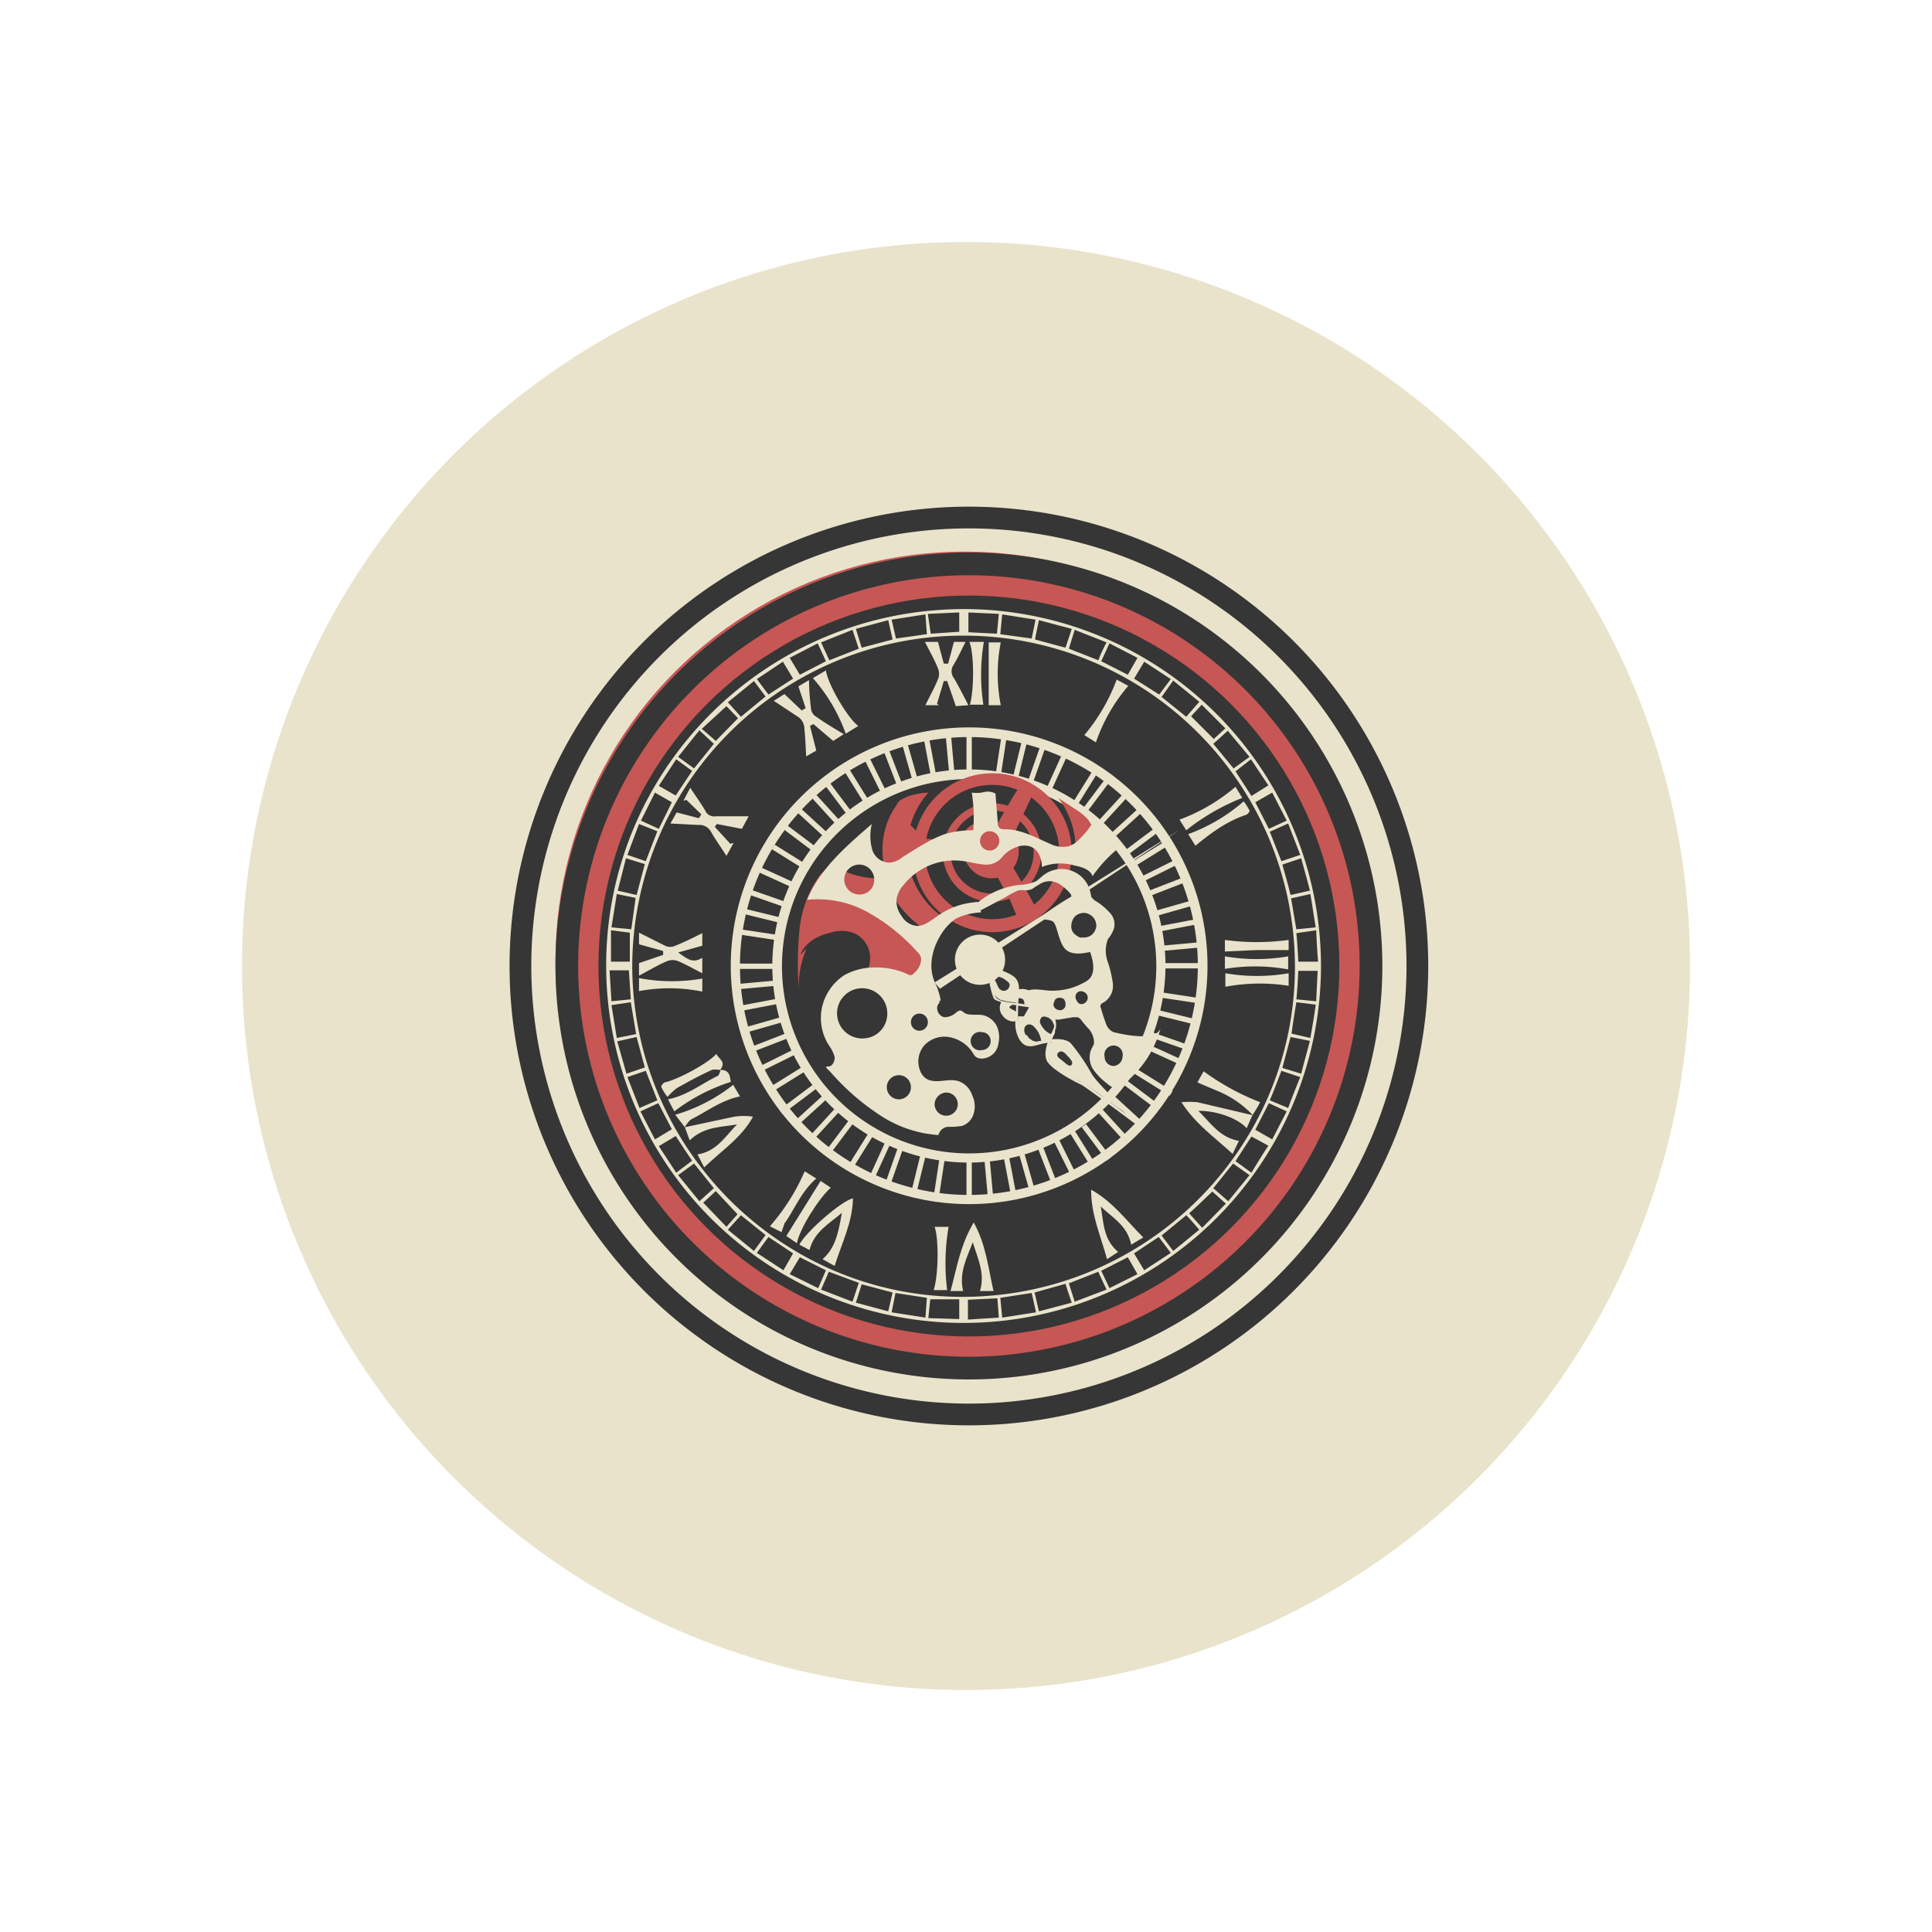 <?xml version="1.0" encoding="UTF-8"?> <svg xmlns="http://www.w3.org/2000/svg" id="Слой_1" data-name="Слой 1" viewBox="0 0 400 400"> <defs> <style>.cls-1{fill:#e9e3cb;}.cls-2{fill:#ba382f;}.cls-3{fill:#c65754;}.cls-4{fill:#363636;}.cls-5{fill:#e06851;}.cls-6{fill:#038187;}</style> </defs> <title>ЧАСЫ</title> <circle class="cls-1" cx="200" cy="200" r="149.9"></circle> <path class="cls-2" d="M165,124.1l-4.3-8.5a146.49,146.49,0,0,1,44.6-6.4l-.2,7h4.3l1.4-5.9a2.42,2.42,0,0,1,.7-1.5,2.47,2.47,0,0,1,1.9-.2l11.5,1.9a2.7,2.7,0,0,1,2.1,1,2.47,2.47,0,0,1,.2,1.9l-1,6.3c-16.4-.3-33.1-7.3-48.8-2.5-10.5,3.2-18.9,11.2-29.3,14.6-1.2-1.3-2.6-2.8-2.8-4.6s1-4.1,2.9-3.9a15,15,0,0,0,7.1,7.2"></path> <circle class="cls-1" cx="201.8" cy="201" r="92.1"></circle> <path class="cls-1" d="M108.4,215.9c.1,1.2.4,2.6,1.6,3.1s2.4-.5,3.7-.9a5.2,5.2,0,0,1,5.2.9,5.91,5.91,0,0,1,1.1,7.4,6.79,6.79,0,0,1-7.1,2.9,4.31,4.31,0,0,0,1.6,4,20.26,20.26,0,0,1,8-4.1,98.25,98.25,0,0,0,9.9,17.2,49.21,49.21,0,0,0-8.2,7.6l25.4,23.6a20.53,20.53,0,0,1,2.8-7.6c-13.2-15.1-26.8-30.9-32-50.3-2.3-8.4-2.5-17-3.5-25.5-.7,2.1-.4,4.5-2.4,5.9s-3.1.2-4.4,1C105.9,203.4,107.9,211.8,108.4,215.9Z"></path> <path class="cls-1" d="M165,124.1l-4.3-8.5a146.49,146.49,0,0,1,44.6-6.4l-.2,7h4.3l1.4-5.9a2.42,2.42,0,0,1,.7-1.5,2.47,2.47,0,0,1,1.9-.2l11.5,1.9a2.7,2.7,0,0,1,2.1,1,2.47,2.47,0,0,1,.2,1.9l-1,6.3c-16.4-.3-33.1-7.3-48.8-2.5-10.5,3.2-18.9,11.2-29.3,14.6-1.2-1.3-2.6-2.8-2.8-4.6s1-4.1,2.9-3.9a15,15,0,0,0,7.1,7.2"></path> <path class="cls-1" d="M252.8,275.3l-3.6-4.9a2.53,2.53,0,0,1-.6-1.6,2,2,0,0,1,1.1-1.3l6.6-4.9a2.22,2.22,0,0,1,1.2-.5c.7,0,1.1.7,1.4,1.3l3.2,5.8a13.53,13.53,0,0,0,5-5.1l-6-6.8,5.6-4.9c1.6,2.7,3.1,5.4,4.5,8.2a134.68,134.68,0,0,0,17.7-34.1l-7.7-3.7a18.19,18.19,0,0,0,1.8-6.9l7.8,2.6a266.22,266.22,0,0,0,2-29.6l-8.7.5a60,60,0,0,1-3.2-11.7l6.3.4a4,4,0,0,0,2.4-.5c1.1-1,.3-3-1-3.6a6.37,6.37,0,0,0-4.3.4c-1.4.4-2.9.9-4.3.5l-1.5-4.8,6.9-1.5a3.19,3.19,0,0,1,2.7.1,2.59,2.59,0,0,1,1.1,1.7c2.2,6.1,2.1,12.7,2.8,19.2s1.8,11.2,1.9,16.8a70.25,70.25,0,0,1-3.2,19.3c-4.1,14-10.1,28.1-20.9,37.9-8.6,7.8-19.6,12.3-29.1,18.9l-3.5-6.4,4.5-3.3,4.5,8.3"></path> <circle class="cls-3" cx="199.7" cy="198.9" r="84.7"></circle> <path class="cls-4" d="M200.6,104.9A95.1,95.1,0,1,0,295.7,200a95.1,95.1,0,0,0-95.1-95.1Zm0,185.7A90.6,90.6,0,1,1,291.2,200a90.6,90.6,0,0,1-90.6,90.6Z"></path> <path class="cls-4" d="M200.6,114.4A85.6,85.6,0,1,0,286.2,200a85.59,85.59,0,0,0-85.6-85.6Zm0,166.5A80.9,80.9,0,1,1,281.5,200h0A81,81,0,0,1,200.6,280.9Z"></path> <circle class="cls-4" cx="200.6" cy="200" r="76.7"></circle> <path class="cls-1" d="M200.6,249.3a49.35,49.35,0,1,1,.1,0Zm0-96.7A47.4,47.4,0,1,0,248,200h0A47.4,47.4,0,0,0,200.6,152.6Z"></path> <path class="cls-1" d="M200.6,240.7A40.7,40.7,0,1,1,241.3,200h0A40.79,40.79,0,0,1,200.6,240.7Zm0-79.4a38.75,38.75,0,1,0,.1,0Z"></path> <path class="cls-1" d="M273.5,199.9a74,74,0,0,1-148,0h0c0-40.8,33.2-73.8,74.2-73.8A74,74,0,0,1,273.5,199.9Zm-74.1,68.6c38-.1,68.7-30.7,68.7-68.3a68.6,68.6,0,0,0-137.2,0v0C131.1,237.9,161.9,268.6,199.4,268.5Zm7.7.2.4,4.1,7-1.1-.9-4Zm-58.9-22.1-2.6,2.4,4.8,5,2.3-2.6Zm117.3-25.5,3.9,1.2c.6-2.4,1.2-4.5,1.8-6.8l-4-.8Zm-19.9,30.5-5.1,4.2,2.4,3.2,5.4-4.4C247.4,253.6,246.6,252.6,245.6,251.6Zm17.3-23.8,3.8,1.6c.8-2.2,1.6-4.2,2.5-6.4l-3.9-1.3C264.5,223.8,263.8,225.7,262.9,227.8Zm0-55.6,2.4,6.1,3.9-1.3-2.5-6.5Zm9.5,19.8c-.4-2.4-.7-4.6-1.1-6.9l-4,.9c.4,2.2.7,4.2,1.1,6.4Zm-21.2,54,3.1,2.7,4.4-5.4-3.4-2.4ZM229.1,133l-6.6-2.6-1.2,3.9,6.1,2.4A29.45,29.45,0,0,1,229.1,133Zm-76.3,15.7-2.4-2.5-5.1,4.7,2.9,2.5Zm95.5-3.4-5.4-4.4-2.4,3.4,5.1,4.1ZM221.9,269.7c-.5-1.4-.9-2.6-1.3-3.9l-6.4,1.8.9,3.9Zm-44.7,0,6.7,1.8.9-3.9-6.4-1.7Zm74-115.7,4.2,5.1,3.3-2.4-4.5-5.4ZM131.7,214.1l-1.1-6.6-4,.6,1.1,6.8Zm4.4,13.7-2.4-6.1-3.8,1.3,2.5,6.4Zm85.2,37.9,1.2,3.8,6.6-2.5c-.6-1.3-1.2-2.5-1.7-3.7ZM158.5,144.2l-2.4-3.2-5.4,4.4,2.7,3Zm33.4,124.5-6.5-1-.8,4,7,1.1Zm-60.1-83.4,1.7-6.4-3.9-1.2-1.7,6.7Zm26.7,70.4-5.1-4.1-2.7,3,5.4,4.4Zm-26.9-69.8-3.9-.8-1.1,6.9,4.1.4Zm8.8,57.4,4.4,5.4,3-2.7-4.1-5.1Zm38-109.2,6.4-1.7-.9-4-6.7,1.8Zm35.2-1.9.8-3.9-6.9-1.1-.4,4.1ZM133.5,221l-1.7-6.3-4,.9,1.9,6.7Zm133.7-35.7,4-.9c-.6-2.4-1.2-4.5-1.8-6.7l-3.9,1.3C266.1,181.2,266.7,183.2,267.2,185.3Zm-89.4-51-1.3-3.9L170,133l1.7,3.7Zm-34.1,24.8,4.1-5.1-3-2.8-4.4,5.5Zm78.2-28.9-6.8-1.8c-.3,1.5-.6,2.7-.8,4l6.3,1.7Zm-88.2,48.1,2.4-6.2-3.8-1.5-2.4,6.4Zm42.8,91.2,1.3-3.9-6.2-2.3L170,267Zm15.1-142.3-7,1.1.9,3.9,6.4-.9Zm79.7,87.7c.4-2.4.8-4.5,1.1-6.9l-4-.5c-.4,2.3-.7,4.3-1,6.5Zm-17.5,34.3-2.8-2.5c-1.7,1.6-3.2,3.1-4.8,4.5l2.7,3Zm-7.2-100.9,4.7,4.7,2.4-2.2-4.9-4.9Zm-54.5-21.2.6,4.1,5.9-.4v-4Zm35.9,9.8,5.5,2.8,2-3.5-5.8-3Zm38.4,93.2-3.7-1.7-2.8,5.5,3.5,2Zm-6.5-64,2.8,5.5,3.7-1.7-3-5.8Zm-61.3,107V269h-6l-.4,3.9Zm-58.7-37.9-3.5,2.1,3.6,5.5,3.3-2.5c-1.2-1.7-2.2-3.3-3.4-5.1Zm66.6,33.6-6.1.3v4.1l6.4-.4Zm35.9-128.2-5.5-3.6-2.1,3.5,5.2,3.3ZM236.9,263l5.5-3.6-2.5-3.3-5.1,3.4Zm-72.7-3.5-5.1-3.4-2.4,3.3,5.5,3.6Zm94.9-94.7,3.5-2.2-3.6-5.4-3.2,2.5Zm0,78c1.2-2,2.3-3.8,3.5-5.6l-3.5-1.9-3.3,5.1ZM165.6,139.7l5.4-2.8-1.7-3.7-5.8,3Zm-1.4.8-2.1-3.5-5.4,3.6,2.4,3.2Zm71.3,123.3-2-3.5-5.5,2.8,1.7,3.6Zm-99.9-99.7-2.9,5.8,3.7,1.7,2.7-5.5Zm70.8-32.9.4-4.1-6.3-.3v4.1Zm-66.4,26-3.6,5.5,3.5,2,3.4-5.1Zm-13.5,35.4v6.5h3.9v-6Zm146,14.7.3-6.3h-4c-.1,2-.2,3.9-.4,5.9Zm-109,56.5,5.9,2.9L171,263l-5.4-2.7Zm-32.9-56.9-.4-6h-4l.4,6.4Zm2,23.2,3,5.8,3.5-2.1-2.8-5.4Zm140.3-31c-.2-2.2-.3-4.2-.4-6.5l-4.1.6c.2,2.1.3,4,.4,5.9Z"></path> <path class="cls-1" d="M137.3,196.9l-5-1.4v-2.4l5.6,2.8a2.51,2.51,0,0,0,1.9-.1c1.8-.7,3.6-1.6,5.6-2.6v2.6l-5,1.4c1.8,1.2,2.9,2.4,5,1.1v3.2c-1.8-.9-3.3-1.8-5-2.5a3,3,0,0,0-2.3,0c-1.9.8-3.7,1.9-5.8,3v-2.6l5-1.7Z"></path> <path class="cls-1" d="M155,169l-1.4,2.6-5.2-1-.4.6,3.2,3.5.7-.2-1.5,2.7c-1.2-1.9-2.3-3.4-3.2-5a2.7,2.7,0,0,0-2.6-1.4l-5.8-.3,1.3-2.3,4.6,1.2.5-.8-3.1-3-.6.2,1.4-2.7c1.2,1.8,2.2,3.2,3.1,4.7a2,2,0,0,0,2.2,1.2Z"></path> <path class="cls-1" d="M167.7,150.3l1.3,5.1-2.1,1.2c-.1-2.3-.2-4.3-.4-6.2a3.24,3.24,0,0,0-1-1.8l-5.3-3.5,2.2-1.4,3.6,3.4.8-.5-1.5-4.5,2.2-1.3a48.85,48.85,0,0,0,.4,5.8,2.2,2.2,0,0,0,1.1,1.8c1.7,1.2,3.5,2.3,5.7,3.6l-2.2,1.4-4.1-3.5Z"></path> <path class="cls-1" d="M197.5,132.9h2.4c-.9,1.8-1.6,3.3-2.5,4.8a2.31,2.31,0,0,0,.1,2.7c1,1.7,1.9,3.5,3,5.6l-2.6.2-1.8-5.2h-.7l-1.4,4.7.4.3h-2.8c.9-1.9,1.9-3.6,2.6-5.4a2.8,2.8,0,0,0,0-2.2c-.7-1.8-1.7-3.5-2.7-5.5h2.7l1.2,4.5h.9Z"></path> <path class="cls-1" d="M259.3,230.9l-1.2,2.7c-1.8-2.1-6.4-3.7-10-3.6,2.6,2.5,4.4,5.5,8.4,6.2l-1.3,2.7c-3.8-3.5-7.7-6.2-10.6-10.7a18.19,18.19,0,0,1,3.3,0l11.5,2.7Z"></path> <path class="cls-1" d="M176.6,248.1c-.1,5-2.3,9.2-3.8,14l-2.5-1.4c2.4-2.1,3.2-4.8,4-9.6-2.5,2.2-5.7,3.8-6.7,7.7l-2.1-1.1C166.7,255.2,174.2,248.6,176.6,248.1Z"></path> <path class="cls-1" d="M141.7,233.4l10.3-2.2a12.75,12.75,0,0,1,3.9,0c-2.4,4.4-6.5,7-10.1,10.5l-1.4-2.7c4-.6,5.8-3.8,8.2-6.2-3.3.6-6.8.4-9.8,3.3l-1-2.7Z"></path> <path class="cls-1" d="M199.4,267.3h-2.6c1.3-4.8,2-9.5,4.8-14.2,2.6,4.7,3,9.5,4.1,14.2h-2.8c1.1-3.7-.5-6.8-1.5-10.1C200.2,260.4,198.5,263.4,199.4,267.3Z"></path> <path class="cls-1" d="M227.9,249.8c.6,3.3.5,6.8,3.6,9.4l-2.3,1.5c-1.3-4.8-3.3-9.1-3.3-14.4,4.6,2.6,7.3,6.4,10.8,9.9l-2.5,1.5C233.4,253.7,230.3,252.1,227.9,249.8Z"></path> <path class="cls-1" d="M200.7,132.9h3a40.5,40.5,0,0,0-.1,13h-2.8C201.7,143,201.7,135.2,200.7,132.9Z"></path> <path class="cls-1" d="M196.1,267.1h-2.8c1-3,1.1-10.6.2-13.1h2.9A44.26,44.26,0,0,0,196.1,267.1Z"></path> <path class="cls-1" d="M253.6,197v-2.4a48.63,48.63,0,0,0,13.2,0v2.1h-6.7Z"></path> <path class="cls-1" d="M266.8,201.5v2.6a38.67,38.67,0,0,0-13.1.2v-2.8A38.42,38.42,0,0,0,266.8,201.5Z"></path> <path class="cls-1" d="M255.8,162.9l1.4,2.3a44.9,44.9,0,0,0-11.6,6.7l-1.4-2.2A38,38,0,0,0,255.8,162.9Z"></path> <path class="cls-1" d="M247.5,175.1l-1.5-2.4a36.37,36.37,0,0,0,11.5-6.8,15.59,15.59,0,0,1,1.2,1.9c.1.2-.4.8-.7.9C254.1,170,250.9,172.3,247.5,175.1Z"></path> <path class="cls-1" d="M259.4,230.9a21,21,0,0,0-7.5-5.1l-4-1.7,1.3-2.3a50.79,50.79,0,0,0,11.7,6.4,26.24,26.24,0,0,1-1.6,2.7Z"></path> <path class="cls-1" d="M165,257.4l-2.2-1.5,7.1-11.4,2.1,1.4C169.5,248.1,165.5,254.5,165,257.4Z"></path> <path class="cls-1" d="M149.1,221.5c2,0,2,1.3,2.2,2.5a38.45,38.45,0,0,0-11.7,6.1l-1.3-2.5c4-.8,6.9-3.2,10.2-4.8.4-.1.5-.8.7-1.3Z"></path> <path class="cls-1" d="M171,138.8c.4,2.9,4.5,9.9,6.7,11.5l-2.6,1.6a35.25,35.25,0,0,0-6.8-11.5Z"></path> <path class="cls-1" d="M159.4,253.9a43.35,43.35,0,0,0,7.2-11.4L169,244c-3.1,2.7-4.4,6.2-6.5,9.2-.1,0-.1.1-.1.2l-.6,1.7Z"></path> <path class="cls-1" d="M226.9,153.7l-2.4-1.5a38.93,38.93,0,0,0,6.7-11.5l2.4,1.3A35.64,35.64,0,0,0,226.9,153.7Z"></path> <path class="cls-1" d="M141.8,233.4l-2-2.6a35.19,35.19,0,0,0,12-6.2l1.4,2.4c-3.9.8-6.8,3.1-10,4.7-.6.3-1,1.1-1.5,1.7Z"></path> <path class="cls-1" d="M149.2,221.5c-.7,0-1.5-.2-2,.1-2.4,1.1-4.8,2.4-7.1,3.7a14.71,14.71,0,0,0-1.9,1.8,9.09,9.09,0,0,1-1.3-2.1,1.54,1.54,0,0,1,.7-.9c2.6-.5,9.1-4,10.7-5.9.6,1.1,2.1,1.7.8,3.3Z"></path> <path class="cls-1" d="M253.6,200.6V198a38.42,38.42,0,0,0,13.1,0v2.7A38.42,38.42,0,0,0,253.6,200.6Z"></path> <path class="cls-1" d="M145.4,202.6v2.7a34,34,0,0,0-13.1-.1v-2.7A36.05,36.05,0,0,0,145.4,202.6Z"></path> <path class="cls-1" d="M207.2,146h-2.5V133h2.5A33.46,33.46,0,0,0,207.2,146Z"></path> <rect class="cls-1" x="200.1" y="151.6" width="1.1" height="8.62"></rect> <rect class="cls-1" x="200.1" y="239.7" width="1.1" height="8.62"></rect> <rect class="cls-1" x="240.28" y="199.4" width="8.62" height="1.1"></rect> <rect class="cls-1" x="152.28" y="199.5" width="8.62" height="1.1"></rect> <rect class="cls-1" x="196.14" y="151.73" width="1.1" height="8.62" transform="translate(-13.33 18.47) rotate(-5.2)"></rect> <rect class="cls-1" x="204.15" y="239.45" width="1.1" height="8.62" transform="translate(-21.25 19.56) rotate(-5.2)"></rect> <rect class="cls-1" x="240.26" y="195.43" width="8.6" height="1.09" transform="translate(-16.76 22.97) rotate(-5.2)"></rect> <rect class="cls-1" x="152.54" y="203.35" width="8.6" height="1.09" transform="translate(-17.83 15.05) rotate(-5.2)"></rect> <rect class="cls-1" x="191.96" y="152.26" width="1.1" height="8.62" transform="translate(-25.93 38.85) rotate(-10.8)"></rect> <rect class="cls-1" x="208.47" y="238.66" width="1.1" height="8.62" transform="translate(-41.83 43.47) rotate(-10.8)"></rect> <rect class="cls-1" x="239.71" y="191" width="8.6" height="1.09" transform="translate(-31.57 49.12) rotate(-10.8)"></rect> <rect class="cls-1" x="153.21" y="207.42" width="8.6" height="1.09" transform="translate(-36.18 33.2) rotate(-10.8)"></rect> <rect class="cls-1" x="187.87" y="153.52" width="1.1" height="8.62" transform="translate(-36.03 57.66) rotate(-15.9)"></rect> <rect class="cls-1" x="212.04" y="238.24" width="1.1" height="8.62" transform="translate(-58.32 67.52) rotate(-15.9)"></rect> <rect class="cls-1" x="238.47" y="187.57" width="8.6" height="1.09" transform="translate(-42.25 73.71) rotate(-15.9)"></rect> <rect class="cls-1" x="153.84" y="211.62" width="8.6" height="1.09" transform="translate(-52.07 51.44) rotate(-15.9)"></rect> <rect class="cls-1" x="184.26" y="154.44" width="1.1" height="8.62" transform="translate(-44.9 77.58) rotate(-21.2)"></rect> <rect class="cls-1" x="216.1" y="236.48" width="1.1" height="8.62" transform="translate(-72.41 94.64) rotate(-21.2)"></rect> <rect class="cls-1" x="236.59" y="183.28" width="8.58" height="1.09" transform="translate(-50.12 99.35) rotate(-21.16)"></rect> <rect class="cls-1" x="155.35" y="215.18" width="8.6" height="1.09" transform="translate(-67.21 72.33) rotate(-21.2)"></rect> <rect class="cls-1" x="180.59" y="156.06" width="1.1" height="8.62" transform="translate(-52.42 97.26) rotate(-26.4)"></rect> <rect class="cls-1" x="219.69" y="234.85" width="1.1" height="8.62" transform="translate(-83.37 122.87) rotate(-26.4)"></rect> <rect class="cls-1" x="235.89" y="179.62" width="8.6" height="1.09" transform="translate(-55.06 125.59) rotate(-26.4)"></rect> <rect class="cls-1" x="157.01" y="218.83" width="8.6" height="1.09" transform="translate(-80.72 94.6) rotate(-26.4)"></rect> <rect class="cls-1" x="176.74" y="158.32" width="1.1" height="8.62" transform="translate(-59.16 118.25) rotate(-31.9)"></rect> <rect class="cls-1" x="223.38" y="233.12" width="1.1" height="8.62" transform="translate(-91.64 154.19) rotate(-31.9)"></rect> <rect class="cls-1" x="233.75" y="176.24" width="8.6" height="1.09" transform="translate(-57.47 152.5) rotate(-31.9)"></rect> <rect class="cls-1" x="158.82" y="222.84" width="8.6" height="1.09" transform="translate(-93.41 119.94) rotate(-31.9)"></rect> <rect class="cls-1" x="173.54" y="160.63" width="1.1" height="8.62" transform="matrix(0.8, -0.6, 0.6, 0.8, -64.25, 138.4)"></rect> <rect class="cls-1" x="226.64" y="230.89" width="1.1" height="8.62" transform="matrix(0.8, -0.6, 0.6, 0.8, -95.89, 184.65)"></rect> <rect class="cls-1" x="231.41" y="172.92" width="8.6" height="1.09" transform="matrix(0.8, -0.6, 0.6, 0.8, -56.92, 177.3)"></rect> <rect class="cls-1" x="161.15" y="226.01" width="8.6" height="1.09" transform="matrix(0.8, -0.6, 0.6, 0.8, -103.17, 145.66)"></rect> <rect class="cls-1" x="170.36" y="163.16" width="1.1" height="8.62" transform="translate(-68.21 158.63) rotate(-42.3)"></rect> <rect class="cls-1" x="229.63" y="228.3" width="1.1" height="8.62" transform="translate(-96.62 215.48) rotate(-42.3)"></rect> <rect class="cls-1" x="228.93" y="169.8" width="8.6" height="1.09" transform="translate(-53.92 201.32) rotate(-42.3)"></rect> <rect class="cls-1" x="163.79" y="229.07" width="8.6" height="1.09" transform="translate(-110.77 172.91) rotate(-42.3)"></rect> <rect class="cls-1" x="167.54" y="165.91" width="1.1" height="8.62" transform="translate(-70.97 179.15) rotate(-47.5)"></rect> <rect class="cls-1" x="232.46" y="225.46" width="1.1" height="8.62" transform="translate(-93.81 246.33) rotate(-47.5)"></rect> <rect class="cls-1" x="226.08" y="166.98" width="8.6" height="1.09" transform="translate(-48.77 224.2) rotate(-47.5)"></rect> <rect class="cls-1" x="166.63" y="231.89" width="8.6" height="1.09" transform="translate(-115.92 201.43) rotate(-47.5)"></rect> <rect class="cls-1" x="164.84" y="169.06" width="1.1" height="8.62" transform="translate(-72.55 201.54) rotate(-53.1)"></rect> <rect class="cls-1" x="235.22" y="221.93" width="1.1" height="8.62" transform="translate(-86.71 278.94) rotate(-53.1)"></rect> <rect class="cls-1" x="222.7" y="164.06" width="8.6" height="1.09" transform="translate(-40.93 247.3) rotate(-53.1)"></rect> <rect class="cls-1" x="169.84" y="234.44" width="8.6" height="1.09" transform="translate(-118.33 233.15) rotate(-53.1)"></rect> <rect class="cls-1" x="162.61" y="172.39" width="1.1" height="8.62" transform="matrix(0.53, -0.85, 0.85, 0.53, -72.91, 222.67)"></rect> <rect class="cls-1" x="237.36" y="218.59" width="1.1" height="8.62" transform="matrix(0.53, -0.85, 0.85, 0.53, -76.75, 308.19)"></rect> <rect class="cls-1" x="220.29" y="162.7" width="8.61" height="1.09" transform="translate(-32.76 267.46) rotate(-58.06)"></rect> <rect class="cls-1" x="173.19" y="236.61" width="8.6" height="1.09" transform="matrix(0.53, -0.85, 0.85, 0.53, -117.55, 263.55)"></rect> <rect class="cls-1" x="159.98" y="177.25" width="1.1" height="8.62" transform="translate(-71.25 252.34) rotate(-65.5)"></rect> <rect class="cls-1" x="240.1" y="213.84" width="1.1" height="8.62" transform="translate(-57.65 346.67) rotate(-65.5)"></rect> <rect class="cls-1" x="214.52" y="159.29" width="8.6" height="1.09" transform="translate(-17.37 292.67) rotate(-65.5)"></rect> <rect class="cls-1" x="178.03" y="239.31" width="8.6" height="1.09" transform="translate(-111.54 306.3) rotate(-65.5)"></rect> <rect class="cls-1" x="158.51" y="180.96" width="1.1" height="8.62" transform="matrix(0.33, -0.94, 0.94, 0.33, -68.37, 274.15)"></rect> <rect class="cls-1" x="241.53" y="210.08" width="1.1" height="8.62" transform="matrix(0.33, -0.94, 0.94, 0.33, -40.27, 372.01)"></rect> <rect class="cls-1" x="210.77" y="157.72" width="8.6" height="1.09" transform="matrix(0.33, -0.94, 0.94, 0.33, -5.38, 308.94)"></rect> <rect class="cls-1" x="181.65" y="240.84" width="8.6" height="1.09" transform="matrix(0.33, -0.94, 0.94, 0.33, -103.33, 337.1)"></rect> <rect class="cls-1" x="157.34" y="185.3" width="1.1" height="8.62" transform="translate(-63.91 297.72) rotate(-76.2)"></rect> <rect class="cls-1" x="242.93" y="206.28" width="1.1" height="8.62" transform="translate(-19.11 396.81) rotate(-76.2)"></rect> <rect class="cls-1" x="206.86" y="156.76" width="8.6" height="1.09" transform="translate(8.03 324.85) rotate(-76.2)"></rect> <rect class="cls-1" x="185.88" y="242.35" width="8.6" height="1.09" transform="translate(-91.06 369.65) rotate(-76.2)"></rect> <rect class="cls-1" x="156.57" y="189.23" width="1.1" height="8.62" transform="translate(-57.74 319.95) rotate(-81.4)"></rect> <rect class="cls-1" x="243.65" y="202.27" width="1.1" height="8.62" transform="translate(3.43 417.14) rotate(-81.4)"></rect> <rect class="cls-1" x="202.97" y="155.98" width="8.6" height="1.09" transform="translate(21.51 338.06) rotate(-81.4)"></rect> <rect class="cls-1" x="189.82" y="243.05" width="8.6" height="1.09" transform="matrix(0.15, -0.99, 0.99, 0.15, -75.77, 399.11)"></rect> <path class="cls-3" d="M205.4,160.1a16.45,16.45,0,1,0,.1,0Zm0,30.2a13.9,13.9,0,1,1,13.9-13.9v.1a13.8,13.8,0,0,1-13.8,13.8Z"></path> <path class="cls-3" d="M205.4,166.3a10.2,10.2,0,1,0,10.2,10.2h0a10.1,10.1,0,0,0-10-10.2Zm0,18.7a8.6,8.6,0,1,1,8.6-8.6v.1a8.5,8.5,0,0,1-8.5,8.5Z"></path> <path class="cls-3" d="M187.6,181.2c1-.9,5.5-4.4,6.7-4.8a10.47,10.47,0,0,1,.2-2.5l-3.3-.3c-.1-.1-3.4-3.6-3.6-3.6a34.72,34.72,0,0,0-1.4,6.1C186.2,176.9,187.5,180.4,187.6,181.2Z"></path> <path class="cls-3" d="M187.8,175.7a17.7,17.7,0,0,1,4.4-11.6,16.17,16.17,0,0,0-4.3.8l-1.4.7a3.1,3.1,0,0,0-.9,1.1,16.1,16.1,0,0,0-2.5,12.8,4.63,4.63,0,0,0-1.6,1.8,1,1,0,0,1-.4.5h-.5a17.67,17.67,0,0,1-5.5-1.3,6.07,6.07,0,0,0-3.2-.8,4.8,4.8,0,0,0-2.5,2,23.17,23.17,0,0,0-3.9,11.1,68.7,68.7,0,0,0-.1,12,18.53,18.53,0,0,1,1.6-8.4l-1.3,1.3c.9-2.5,3.6-4,6.2-4.6a7.84,7.84,0,0,1,3.4-.3,5.51,5.51,0,0,1,4.3,3.1,5.9,5.9,0,0,1-.1,5.2,6,6,0,0,0,1.3.8,10.32,10.32,0,0,1,4.8,1.2,24.29,24.29,0,0,1,4.8,3.7,5.16,5.16,0,0,1-.3-2.8c.3-1.4.9-2.8,1.2-4.2a5.52,5.52,0,0,0-.3-4.2,6.06,6.06,0,0,0-2-1.9l-5.3-4.1a5.48,5.48,0,0,1-2.4-2.8c-.6-1.7.5-3.5,1.8-4.8a22.44,22.44,0,0,0,8.9,10.8,11.64,11.64,0,0,1,3.4-2.8A17.29,17.29,0,0,1,187.8,175.7Z"></path> <path class="cls-5" d="M179.6,202.2h1A1.89,1.89,0,0,0,179.6,202.2Z"></path> <path class="cls-3" d="M225.9,170.9c-.3-1.2-1.4-2-2.4-2.8l-4.4-2.9a17.5,17.5,0,0,1,3.6,10.5,2.18,2.18,0,0,1-.1.8l3.2-1.1.2-3A7.57,7.57,0,0,0,225.9,170.9Z"></path> <path class="cls-3" d="M201.9,170.5a6.36,6.36,0,0,1,4.7,0c.7-1.4,1.5-2.7,2.3-4.1s2-3.6,2.9-3.8.9,2.4,1.8,2.3l-3.8,8.1,1-.3a2.79,2.79,0,0,0-1.2,1.4l.3-.5c.1-.2-.3-.2-.2,0a1.38,1.38,0,0,0,.3.4,2.1,2.1,0,0,1,.9,1.9,5.8,5.8,0,0,1-1.1,3.8c.7,1.1,4.3,7.3,4.7,8.5a25.42,25.42,0,0,1-3.6,2.1c-.2.1-2.3-5.4-2.5-5.5a1,1,0,0,1-.4-.5l-1.4-2.6a5.78,5.78,0,0,1-5.4-1.6C198.6,177.4,197.9,171.9,201.9,170.5Z"></path> <path class="cls-6" d="M194.8,207.3a.2.2,0,0,0-.2.2C194.7,207.5,194.9,207.4,194.8,207.3Z"></path> <path class="cls-1" d="M226.1,170.5a14.91,14.91,0,0,1-2.5,3.1,5.3,5.3,0,0,1-2.3,1.6,5.91,5.91,0,0,1-3.9-.5c-3-1.3-6-3-9.2-3-.5,0-1.2,0-1.4-.5a.79.79,0,0,1-.2-.7l-.5-6.2a3.28,3.28,0,0,0-2.4-.3,6.79,6.79,0,0,1-2.5.1,33.94,33.94,0,0,1,.3,7.8,21.18,21.18,0,0,0-5.6.7c-3.3,1.1-6.2,3.1-9.1,4.9a4.57,4.57,0,0,1-2.7,1.1,3.8,3.8,0,0,1-3.6-3,10.57,10.57,0,0,1,0-5c-5.2,4.5-10.8,9.3-13.4,15.7a21.35,21.35,0,0,1,12.8,2.7,39.72,39.72,0,0,1,10.3,8.4c1.1,1.1.2,3.2-1,4.1a.89.89,0,0,1-.6.4,1.62,1.62,0,0,1-.9-.3,15.66,15.66,0,0,0-6.4-1.3,13,13,0,0,0-6.5,1.6,10.81,10.81,0,0,0-4.6,6.6,10.51,10.51,0,0,0,1.4,7.9,7.73,7.73,0,0,1,1.2,2.4c.1.9-.5,2.1-1.4,2s.2.8.5,1.1a49.35,49.35,0,0,0,10,8.8,25,25,0,0,0,12.4,4.3,2.2,2.2,0,0,1,1.9-1.7,15.09,15.09,0,0,0,3-.2,3.7,3.7,0,0,0,2.4-2.6,5.2,5.2,0,0,0-.3-3.7,4.63,4.63,0,0,0-2.7-2.9c-2.1-.8-4.7.6-6.7-.5a3.17,3.17,0,0,1-1.3-1.5,5.11,5.11,0,0,1,.8-5.5,5.71,5.71,0,0,1,5.5-1.6,7.3,7.3,0,0,1,4.7,3.5c.9,1.6,3.7.8,4.6-.8a3.32,3.32,0,0,0,.5-1.4,5.63,5.63,0,0,0-.3-3.6,4.31,4.31,0,0,0-2.8-2.3c-1.4-.3-3,.2-4.1-.6a1.23,1.23,0,0,0-.8-.4l-.6.3a3.59,3.59,0,0,1-2.6,1.1,1.83,1.83,0,0,1-1.4-1.4,1.6,1.6,0,0,1,.5-1.7h-.1c-.1-.1,0-.4.2-.3s-.4-2.3-1-3.5c-1.8-3.6-.6-8,1.8-11.2a10.28,10.28,0,0,1,2.4-2.3,13.43,13.43,0,0,1,5.2-1.3c0-.5-.4-1-.4-1.6a.63.63,0,0,0-.1-.4.61.61,0,0,0-.7-.1,15.47,15.47,0,0,0-8,3c-1.2.8-2.5,1.9-4,1.9a4,4,0,0,1-3.2-2,5.13,5.13,0,0,1-1.1-3.3,5.62,5.62,0,0,1,1.5-3.2,13.42,13.42,0,0,1,12.5-4.9c1.4.2,2.8.6,4.2.7a4.19,4.19,0,0,0,3.8-1.7,7,7,0,0,1,3.4-2.1,4.32,4.32,0,0,1,1.6-.1,3.11,3.11,0,0,1,2.4,1.6,5.28,5.28,0,0,1,.7,2.8,10.5,10.5,0,0,1,6.8-.3c1.5.3,3.2.8,3.7,2.2a27.94,27.94,0,0,1,4.9-5.4A51.05,51.05,0,0,0,226.1,170.5Zm-48.2,14.7a3.1,3.1,0,1,1,3.1-3.1,3,3,0,0,1-2.9,3.1Zm18,41a2.4,2.4,0,1,1-2.4,2.4h0a2.5,2.5,0,0,1,2.4-2.4Zm7.4-12.5a1.8,1.8,0,0,1,1.8,1.8v.1a1.81,1.81,0,0,1-1.8,1.8h0a1.9,1.9,0,0,1-.87-3.7A1.83,1.83,0,0,1,203.3,213.7ZM178.6,215a5.2,5.2,0,1,1,5.1-5.3v.2a5.1,5.1,0,0,1-5.1,5.1Zm7.6,12.6a2.5,2.5,0,1,1,2.4-2.6v.2a2.5,2.5,0,0,1-2.4,2.4Zm5.9-16a1.75,1.75,0,0,1-3.5.1v-.1a1.75,1.75,0,0,1,3.5,0Zm12.8-35.5a2,2,0,1,1,2-2,2,2,0,0,1-2,2Z"></path> <path class="cls-1" d="M231,213.8a2.14,2.14,0,0,1-1.1-.5,3,3,0,0,1-.9-1.3c-.4-1.1-.8-2.3-1.1-3.4a.59.59,0,0,1,0-.6,1,1,0,0,1,.5-.4,4,4,0,0,0,2-4,23.35,23.35,0,0,0-1.1-4.6,6.62,6.62,0,0,1,.1-4.6,6.8,6.8,0,0,0,1.1-1.8,3.4,3.4,0,0,0-.8-3.7,12.48,12.48,0,0,0-3.1-2.5l-.6-.6c-.1-.2-.1-.5-.2-.8a6.1,6.1,0,0,0-10-3.6l-1.2,1a9.29,9.29,0,0,1-3.4.8,16.16,16.16,0,0,0-8.8,3.7l.6,1.6,5.1-2.7a18.54,18.54,0,0,1,2.4-1.3c.8-.4,1.4-.1,2.3-.2a2.49,2.49,0,0,0,1.4-.6l1.3-.8a3.89,3.89,0,0,1,3.8.1c.3.1,3.1,2.3,2.4,2.7a52.6,52.6,0,0,0-6.5,4.4c.9.4,2,.2,2.8.7s1.1,3.8,2.3,5.4,3.5,1.3,5.4.9c.6,1.8,1.1,3.9,0,5.4a4.49,4.49,0,0,1-1.4,1,13.32,13.32,0,0,1-7,1.6c-1.6-.1-3.1-.5-4.6,0,1.1.8,1,2.7,2.1,3.5s2,.6,2.7,1.3.4,1,.8,1.2h.9l3-.5h.9a1.84,1.84,0,0,1,.7.5c.4.6.9,1.1,1.3,1.6a4.3,4.3,0,0,1,1.4,3.3c-.1.5-.5,1-.7,1.6a4.57,4.57,0,0,0,.6,3.9,13.29,13.29,0,0,0,2.9,2.9,3.5,3.5,0,0,0,1.3.8,3.12,3.12,0,0,0,2.2-.9,21.71,21.71,0,0,0,7.5-11.5C239.5,215.7,232.7,214.2,231,213.8Zm-10.4-5.5a1.21,1.21,0,0,1-1.5.8h0a1.31,1.31,0,0,1-1-1,2.56,2.56,0,0,1,.4-1.2,1.39,1.39,0,0,1,1.8,0,1.62,1.62,0,0,1,.3.9Zm3.3-.4a1.11,1.11,0,0,1-1-.8,1.19,1.19,0,0,1-.2-1,1.09,1.09,0,0,1,1.29-.86.83.83,0,0,1,.21.06,1.3,1.3,0,0,1,1,1.4,1.4,1.4,0,0,1-1.3,1.2Zm2.3-14.5a2.56,2.56,0,0,1-1.8.7h-.8a4.11,4.11,0,0,1-1.1-.7,2.11,2.11,0,0,1-.7-1.8,3.12,3.12,0,0,1,.7-1.8,2.8,2.8,0,0,1,2-.8,2.7,2.7,0,0,1,2.4,2c0,.2.1.5.1.7a3,3,0,0,1-.8,1.7Zm6.2,25.5a2,2,0,0,1-1.9,1.8,1.9,1.9,0,0,1-1.8-1.9h0a1.9,1.9,0,0,1,3.7-.87,1.83,1.83,0,0,1,0,.87Z"></path> <circle class="cls-1" cx="202.9" cy="198.7" r="5.2"></circle> <path class="cls-1" d="M235.6,233.1c-.4-.4-9-8.6-10-10.6a46.18,46.18,0,0,0-4.2-6.1c-1.3-1.2-5-.5-6.4-.1s-3,.8-4.1-1.4-.6-4-.5-6.7.1-4.6-.3-5.1a18.71,18.71,0,0,0-4.7-2.3v-.5c.2,0,4.1,1.1,5,2.4s.5,2.5.4,5.5,0,5.4.5,6.4,3.4,1.2,3.5,1.1,5.2-1.4,6.9.3a40.28,40.28,0,0,1,4.3,6.3c.9,1.8,9.8,10.3,9.9,10.4Z"></path> <path class="cls-1" d="M209.8,211.5a2.91,2.91,0,0,1-2.2-1.2,2.5,2.5,0,0,1-.2-3l.4.3a2.22,2.22,0,0,0,2.5,3.2v.6Z"></path> <path class="cls-1" d="M213.8,211l.3.2"></path> <path class="cls-1" d="M210.5,209.6a1.4,1.4,0,0,1,.1.9.8.8,0,0,1-.4.7,1.09,1.09,0,0,1-1.1-.1l-1.1-.5a2,2,0,0,1-.6-1.4,7.52,7.52,0,0,1,0-1.5c0-.1,0-.2.1-.2h.2a9.48,9.48,0,0,1,2.3.4c-.2.1-.9.3-1,.6S210.4,209.3,210.5,209.6Z"></path> <path class="cls-1" d="M235.6,233.1c-4.4-3.3-11.2-8.3-11.7-8.5s-5.6-2.7-7-4.7.9-6.2,1-6.4,1.2-2.4-.4-3.6-3.8-1.2-6.2-1.6-4.8-.9-5.4-1.4-1.4-5.2-1.4-5.4h.5c.1,1.2.5,4.2,1.3,5.1s2.9.9,5,1.2,5.5,1,6.5,1.8.6,4.3.6,4.3-2.2,4-1,5.8,6.2,4.3,6.7,4.4,7.6,5.5,11.8,8.6Z"></path> <path class="cls-1" d="M214.6,208.5h-.5a2.84,2.84,0,0,0-.5-2,2.09,2.09,0,0,0-2.4-1.3v.2h-.4V205c0-.1.1-.2.4-.2a2.8,2.8,0,0,1,3,1.5A3.19,3.19,0,0,1,214.6,208.5ZM211,205Zm0-.3h-.1v.2h0Z"></path> <path class="cls-1" d="M217.9,210a3.5,3.5,0,0,0-3-1.3c-.1.8-1,1.3-1.7,1.6a9.64,9.64,0,0,1-2.4.1,12.9,12.9,0,0,0,.1,3.4,2.54,2.54,0,0,0,.8,1.6l.7.4a4.71,4.71,0,0,0,3.1-.1l-.4-.2c-.3.3-1,.1-1.4-.1l-.7-.5-.4-.6h-.2a1.71,1.71,0,0,1-.3-1.4,1,1,0,0,1,1.1-.8,1.47,1.47,0,0,1,.7.3,5.12,5.12,0,0,1,1.7,3.4,4,4,0,0,1,1.5-.2c.3-.4.5-.9.8-1.4a3.74,3.74,0,0,1-2.1-1.6,2.94,2.94,0,0,1-.5-1,1.4,1.4,0,0,1,.3-.9.79.79,0,0,1,.8-.2,2.1,2.1,0,0,1,1.5,1,6.36,6.36,0,0,1,.6,1.8A3.68,3.68,0,0,0,217.9,210Z"></path> <path class="cls-1" d="M210.8,205.2v-.3c0,.6-.1,1.2-.1,1.8a1.38,1.38,0,0,1,1.1.2c.2.3.4.7.2,1l2.5.7a3.81,3.81,0,0,0-.5-1.5,4.25,4.25,0,0,0-1-1.6A2.21,2.21,0,0,0,210.8,205.2Z"></path> <path class="cls-1" d="M213,208.6v-.2h.2a2.66,2.66,0,0,1,1.5.2.9.9,0,0,1,.6.6,1.42,1.42,0,0,1-.2.6l-.3.3a5.29,5.29,0,0,1-1.8,1.1C210.4,212.3,212.6,209.6,213,208.6Z"></path> <path class="cls-1" d="M206.9,204.7a1.2,1.2,0,0,0,2.1-1,1.58,1.58,0,0,0-.7-.7,3.4,3.4,0,0,0-1.7-.8l.6-.9a2.82,2.82,0,0,1,2,.9,4.57,4.57,0,0,1,1.3,1.5l.3.9a8.77,8.77,0,0,1-.1,2.8v.2h-.4l-2-.3-1.2-.3a3.71,3.71,0,0,1-1.7-2,5,5,0,0,1-.1-2.7C205.4,201.1,206.7,204.7,206.9,204.7Z"></path> <path class="cls-1" d="M221.1,218.8a2.56,2.56,0,0,0-1.2-1.1c-.5-.1-1.1.3-1,.8a.89.89,0,0,0,.3.5l1.6,1.3c.4.3.9.5,1.1.1s0-.7-.2-1-.6-.6-.5-.9a.48.48,0,0,1,.2-.4c.3-.4.7-.8,1.2-.6l.3.3c1.8,2.1,2.9,4.7,4.7,6.8a21.83,21.83,0,0,0,2.1,2.2,26.72,26.72,0,0,1,2.7,3.2c-3-2-5.8-4.5-9-6.2a23.65,23.65,0,0,1-4.2-2.2,5,5,0,0,1-2.4-3.8,2.3,2.3,0,0,1,3.4-2.2,4.29,4.29,0,0,1,2.5,2.3"></path> <polygon class="cls-1" points="193.5 203.4 194.6 204.7 244.4 171.7 193.5 203.4"></polygon> </svg> 